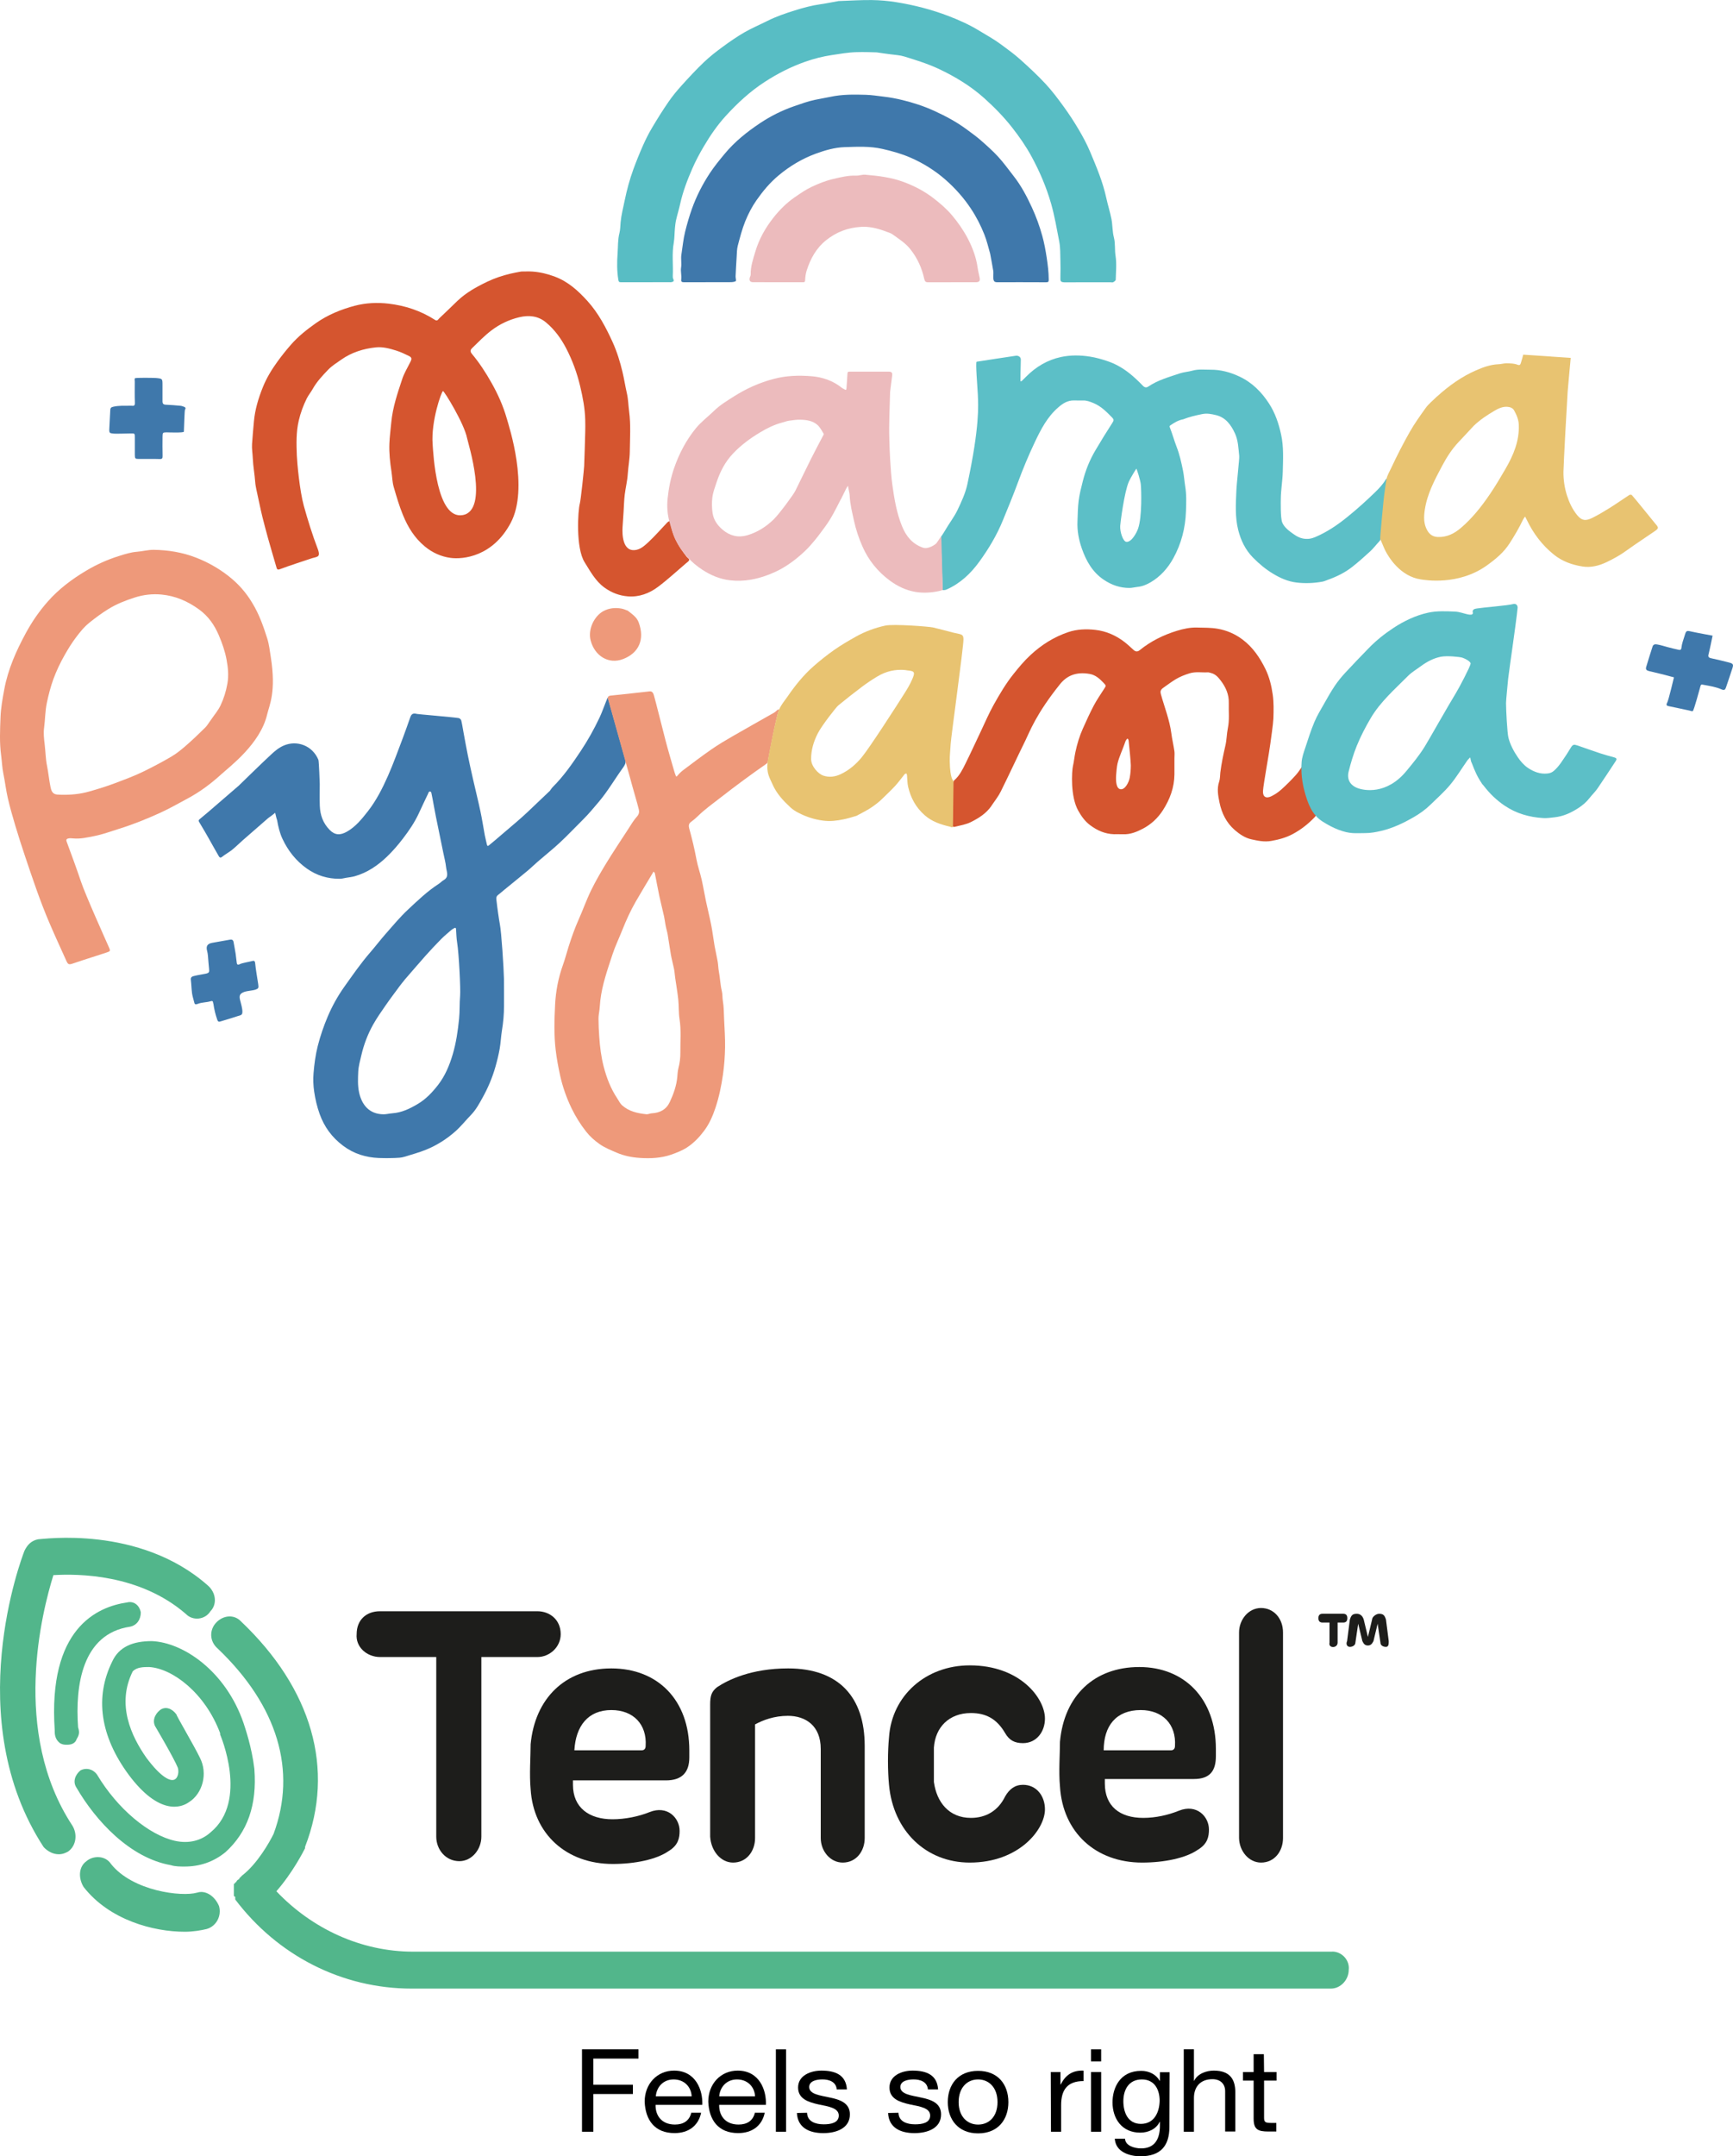 <svg viewBox="0 0 626.86 779.66" xmlns="http://www.w3.org/2000/svg" id="b"><g id="c"><path stroke-width="0" fill="#3f78ab" d="M198.78,286.1c.46-.59.77-1.14,1.19-1.56,3.92-3.89,7.04-8.4,10.08-12.97,2.56-3.84,4.8-7.86,6.78-12.03.89-1.87,1.56-3.85,2.34-5.77.09-.22.65-1.7.72-1.48l6.33,22.57c.27,1.06-.34,1.98-.86,2.71-2.97,4.09-5.49,8.5-8.78,12.38-1.87,2.2-3.7,4.43-5.76,6.46-2.78,2.74-5.45,5.6-8.31,8.26-2.55,2.38-5.3,4.55-7.94,6.84-1.28,1.11-2.5,2.31-3.8,3.39-2.76,2.3-5.56,4.55-8.34,6.82-.77.63-1.51,1.3-2.3,1.9-.91.69-.55,1.67-.48,2.48.11,1.25.86,6.6,1.14,7.99.6,2.9,1.43,16.24,1.5,19.78.06,3.27,0,6.55.02,9.82,0,3-.26,5.97-.75,8.93-.36,2.19-.43,4.42-.82,6.61-.39,2.19-.92,4.35-1.53,6.49-1.1,3.9-2.69,7.63-4.65,11.16-1.2,2.16-2.38,4.38-4.14,6.19-1.9,1.96-3.6,4.12-5.62,5.93-3.17,2.82-6.7,5.08-10.69,6.71-2.56,1.04-5.19,1.73-7.8,2.55-1.15.37-2.44.4-3.66.45-1.86.07-3.73.08-5.58,0-4.77-.19-9.12-1.54-12.99-4.45-3.99-3-6.78-6.77-8.47-11.5-.94-2.65-1.56-5.29-1.97-8.07-.32-2.22-.41-4.42-.23-6.59.27-3.34.72-6.7,1.54-9.94.92-3.62,2.15-7.19,3.61-10.63,1.59-3.73,3.56-7.31,5.93-10.65,3.02-4.25,5.98-8.53,9.4-12.48,1.91-2.21,3.68-4.53,5.6-6.72,2.63-2.98,5.17-6.06,8.07-8.77,3.53-3.3,7.04-6.68,11.14-9.32.62-.4,1.13-.98,1.76-1.34,2.09-1.2,1.08-3.03.91-4.61-.19-1.8-.67-3.56-1.03-5.34-.46-2.25-.92-4.5-1.38-6.75-.44-2.13-.88-4.26-1.31-6.39-.43-2.07-.73-4.02-1.14-6.09-.13-.66-.27-1.47-.42-2.12-.06-.27-.09-.71-.53-.74-.53-.04-.62.58-.72.79-1.19,2.46-2.2,4.62-3.35,7.1-1.53,3.3-3.58,6.29-5.77,9.15-1.75,2.29-3.65,4.49-5.72,6.48-3.34,3.21-7.14,5.81-11.68,7.1-.99.28-2.03.38-3.05.55-.78.13-1.56.36-2.34.37-4.37.04-8.38-1.17-11.94-3.7-3.91-2.77-6.79-6.42-8.82-10.75-1-2.13-1.52-4.41-1.93-6.71-.05-.29-.19-.57-.26-.85-.16-.62-.3-1.23-.45-1.85-.48.39-.96.78-1.45,1.15-.39.3-.82.54-1.18.86-3.03,2.62-6.05,5.25-9.06,7.9-1.32,1.16-2.57,2.42-3.94,3.52-1.13.91-2.45,1.58-3.57,2.5-.68.55-.98.1-1.21-.28-1.21-2.06-2.35-4.16-3.53-6.24-1.04-1.82-2.07-3.65-3.17-5.43-.8-1.28-.81-1.2.37-2.15,1.79-1.45,3.52-2.98,5.27-4.48,2.79-2.4,5.58-4.81,8.37-7.22.15-.13.27-.27.41-.41,3.71-3.59,7.39-7.22,11.17-10.74,1.37-1.28,2.8-2.5,4.6-3.28,4.75-2.07,10.41-.05,12.56,5.14.2.49.49,8.34.49,8.72,0,2.63-.08,5.27.02,7.9.13,3.32,1.13,6.26,3.58,8.74,1.92,1.95,3.86,1.99,6.32.57,3.1-1.79,5.32-4.54,7.52-7.36,3.07-3.94,5.27-8.32,7.26-12.81,1.96-4.45,3.6-9.04,5.33-13.58.95-2.5,1.81-5.03,2.71-7.55.43-1.21.98-1.59,2.46-1.21.4.1,13.04,1.16,15.04,1.49.37.06.87.51.95.87.34,1.41.54,2.86.81,4.29.51,2.74.99,5.49,1.55,8.22.6,2.95,1.25,5.89,1.92,8.83.88,3.87,1.85,7.72,2.67,11.6.61,2.85,1.03,5.74,1.57,8.6.21,1.12.53,2.22.76,3.34.12.59.4.55.76.25.77-.63,1.54-1.26,2.29-1.91,2.61-2.22,5.23-4.44,7.83-6.68,1.29-1.11,2.55-2.24,3.79-3.4,2.64-2.48,5.25-4.98,7.97-7.58M146.29,354.38c-.58.72-1.18,1.43-1.73,2.18-1.7,2.31-3.44,4.6-5.07,6.96-1.58,2.28-3.19,4.56-4.54,6.98-1.95,3.49-3.36,7.23-4.26,11.13-.45,1.94-1.02,3.91-1.11,5.88-.1,2.44-.23,4.89.28,7.36.97,4.62,3.71,8.01,8.89,8.04,1.04,0,2.07-.29,3.12-.36,3.46-.23,6.47-1.71,9.36-3.45,2.87-1.72,5.14-4.13,7.19-6.76,2.58-3.32,4.16-7.13,5.33-11.08,1.25-4.19,1.87-8.55,2.31-12.9.28-2.75.12-5.54.37-8.32.21-2.42-.43-15.25-1.07-19.17-.26-1.6-.29-3.23-.4-4.85-.04-.54-.24-.68-.7-.4-.36.22-.75.41-1.06.69-1.23,1.07-2.5,2.11-3.65,3.27-1.96,1.99-3.87,4.02-5.72,6.1-2.49,2.8-4.91,5.66-7.56,8.69h0Z"></path><path stroke-width="0" fill="#d5552f" d="M188.6,98.17c1.48,0,2.77-.07,4.04.02,2.79.2,5.45.86,8.09,1.85,4.8,1.8,8.43,5.12,11.75,8.78,3.95,4.37,6.7,9.57,9.12,14.89,1.57,3.46,2.7,7.13,3.58,10.84.6,2.53.99,5.11,1.57,7.64.51,2.19.53,4.41.82,6.61.64,4.84.29,9.67.24,14.49-.03,2.7-.56,5.42-.74,8.15-.16,2.49-.79,4.94-1.09,7.42-.24,1.99-.28,4-.41,6-.13,1.94-.26,3.87-.38,5.81-.14,2.31-.11,9.28,5.1,8.12,1.7-.38,3.12-1.7,4.37-2.88,2.36-2.21,4.48-4.67,6.72-7.01.24-.25.6-.39.91-.58.08.28.18.56.23.84.55,3.36,1.86,6.42,3.74,9.24.64.96,1.34,1.89,2.04,2.81.33.44,1.07.88,1.01,1.22-.08.46-.71.86-1.15,1.23-3.37,2.87-6.62,5.89-10.15,8.54-3.15,2.36-6.84,3.75-10.87,3.43-3.09-.24-5.93-1.31-8.5-3.18-3.28-2.39-5.05-5.78-7.17-9.15-3.28-5.22-2.42-18.76-1.74-21.2.37-1.36,1.52-12.37,1.57-13.6.16-4.12.28-8.24.39-12.36.04-1.41.03-2.83,0-4.24-.09-4.18-.88-8.24-1.85-12.32-1.14-4.8-2.81-9.35-5.08-13.7-1.85-3.55-4.19-6.74-7.26-9.3-2.83-2.36-6.13-2.72-9.7-1.87-3.68.88-7.02,2.48-9.98,4.71-2.56,1.93-4.81,4.28-7.12,6.52-.51.49-.76,1.11,0,2.01,2.72,3.25,5.03,6.81,7.11,10.51,2.29,4.06,4.18,8.27,5.47,12.76.84,2.94,8.19,25.18,1.44,37.86-6.51,12.23-17.3,13.25-21.8,12.63-3.35-.46-6.51-1.86-9.25-4.13-3.72-3.08-6.1-6.93-7.91-11.35-1.37-3.32-2.35-6.74-3.35-10.16-.52-1.81-.53-3.76-.82-5.64-.52-3.34-.88-6.7-.74-10.08.1-2.53.45-5.06.68-7.58.5-5.47,2.26-10.59,3.96-15.72.72-2.18,1.97-4.19,2.99-6.27.55-1.12.47-1.57-.7-2.14-1.44-.7-2.9-1.39-4.42-1.87-2.39-.75-4.9-1.43-7.38-1.17-4.51.46-8.81,1.81-12.57,4.46-1.6,1.13-3.31,2.18-4.66,3.57-2.1,2.17-4.18,4.39-5.67,7.06-.65,1.16-1.52,2.19-2.11,3.37-1.27,2.56-2.26,5.23-2.91,8.04-.97,4.17-.85,8.39-.69,12.59.1,2.55.99,12.6,2.53,18.21,1.38,5,3.18,10.75,5.05,15.61.29.75.58,1.85.24,2.4-.34.55-1.46.64-2.25.9-3.89,1.31-7.8,2.54-11.64,3.98-.94.35-1.11.03-1.29-.6-1.04-3.55-2.08-7.1-3.08-10.66-.71-2.54-1.37-5.09-2.02-7.64-.4-1.58-.72-3.17-1.07-4.76-.38-1.71-.76-3.41-1.11-5.13-.18-.9-.36-1.8-.42-2.71-.2-2.85-.75-5.66-.87-8.54-.07-1.73-.39-3.49-.27-5.24.18-2.72.44-5.44.68-8.16.39-4.33,1.64-8.41,3.23-12.36,1.31-3.26,3.16-6.32,5.24-9.19,1.56-2.16,3.22-4.23,4.98-6.24,2.64-3,5.71-5.42,8.94-7.7,4.3-3.03,9.11-4.99,14.13-6.32,3.97-1.04,8.13-1.22,12.18-.75,5.99.7,11.68,2.57,16.8,5.88.87.56,1.19-.24,1.56-.59,2.22-2.06,4.36-4.2,6.55-6.29,3.15-3,6.91-5.08,10.8-6.94,2.69-1.29,5.52-2.22,8.42-2.91,1.23-.29,2.48-.52,3.91-.78M167.42,186.24c9.58-1.8,1.86-26.11,1.53-27.82-1.03-5.28-8.34-17.18-8.72-17.02-.57.25-4.34,10.85-3.74,19.19.24,3.37,1.36,27.44,10.93,25.64h0Z"></path><path stroke-width="0" fill="#5cbfc7" d="M427.78,151.65c-1.74.37-3.1,1.24-4.44,2.15-.28.19-.36.33-.16.83.9,2.26,1.53,4.63,2.41,6.9,1.09,2.81,1.74,5.72,2.33,8.67.38,1.88.49,3.78.79,5.65.5,3.04.38,6.08.27,9.09-.21,5.98-1.68,11.69-4.59,16.95-1.98,3.57-4.65,6.57-8.18,8.65-1.47.87-3.11,1.53-4.88,1.69-.91.09-1.82.35-2.73.36-3.43.02-6.51-1.05-9.36-2.97-4.11-2.77-6.37-6.83-7.94-11.33-1.09-3.14-1.71-6.4-1.56-9.75.11-2.52.1-5.05.43-7.54.31-2.38.92-4.73,1.51-7.07,1-3.94,2.52-7.69,4.6-11.19,1.99-3.36,4.03-6.69,6.15-9.96.49-.76.49-1.15-.1-1.75-2.04-2.09-4.07-4.18-6.86-5.31-1.18-.48-2.36-.95-3.67-.91-1.11.03-2.23-.01-3.34-.02-2.32-.03-4.04,1.09-5.7,2.54-3.94,3.42-6.25,7.91-8.43,12.5-2.3,4.83-4.34,9.75-6.19,14.77-1.68,4.56-3.55,9.06-5.39,13.56-2.18,5.35-5.15,10.3-8.52,14.94-3.06,4.22-6.83,7.82-11.74,10.01-.95.43-1.51.22-1.51.22l-.67-19.15s.76-1.03,1.6-2.48c1.41-2.45,3.19-4.7,4.41-7.23,1.46-3.04,2.91-6.18,3.61-9.46,4.46-20.88,3.93-28.35,3.77-32.24-.11-2.55-.91-11.88-.44-11.98.63-.13,13.4-2.04,14.18-2.16.88-.13,1.83.42,1.81,1.4-.06,2.4-.18,7.62-.14,7.84.17-.05.39-.04.51-.15.52-.48,1.01-.99,1.51-1.49,3.53-3.58,7.75-6.1,12.63-7.14,3.41-.73,6.93-.71,10.46-.15,2.18.34,4.23.92,6.29,1.61,2.94.98,5.59,2.5,7.99,4.4,1.73,1.37,3.34,2.91,4.87,4.5.7.73,1.32.77,2.02.3,3.46-2.34,7.45-3.41,11.33-4.73,1.48-.5,3.09-.57,4.6-1,2.18-.62,4.39-.33,6.59-.34,3.63-.03,7.05.9,10.35,2.44,4.64,2.16,8.07,5.61,10.8,9.83,2.19,3.4,3.46,7.14,4.33,11.12.99,4.53.72,9.05.61,13.56-.08,3.22-.68,6.44-.71,9.7-.01,1.04-.15,6.87.5,8.54.51,1.32,1.73,2.51,2.91,3.38,1.37,1,2.71,2.09,4.57,2.46,1.64.33,3.09.08,4.42-.49,4.25-1.8,8.04-4.35,11.64-7.27,3.52-2.85,6.88-5.86,10.12-9.02,1.43-1.4,2.8-2.84,3.82-4.58.09-.15.27-.25.4-.37.06.17.18.35.16.51-.1.78-.24,1.57-.38,2.35-.38,2.22-1.83,15.75-1.9,18.46-.02.64-.26,1.04-.66,1.47-1.12,1.19-2.1,2.52-3.3,3.62-2.06,1.91-4.18,3.77-6.38,5.52-2.64,2.1-5.65,3.57-8.83,4.71-.67.24-1.33.56-2.02.69-3.13.57-6.35.7-9.46.31-2.93-.36-5.7-1.54-8.32-3.12-2.75-1.65-5.15-3.64-7.37-5.91-2.74-2.8-4.37-6.18-5.32-9.93-1.18-4.66-.88-9.42-.68-14.12.13-3.16,1.14-11.6,1.04-12.62-.29-2.77-.36-5.64-1.54-8.21-1.41-3.05-3.34-5.78-6.88-6.62-1.61-.38-3.18-.73-5-.36-2.37.48-4.69,1.02-7.05,1.95M408.33,174.16c-1.67,3.75-3.06,14.9-3.13,15.98-.13,2.09,1,5.72,2.27,5.79,1.86.11,3.65-3.26,4.18-4.76,1.51-4.21,1.2-14.23.99-16.09-.17-1.51-1.39-5.4-1.6-5.61-.21.24-2.14,3.39-2.72,4.69h0Z"></path><path stroke-width="0" fill="#ee997a" d="M223.49,264c1.37,4.79,2.68,9.59,3.67,14.59l-7.17-25.67c-.34-.91,0-1.3.95-1.41,3.16-.35,12.49-1.31,14-1.52.92-.12,1.33.53,1.56,1.3.53,1.77,3.29,12.82,4.26,16.53.95,3.64,2.04,7.24,3.07,10.86.16.57.35,1.14.57,1.69.02.05.14.73.61.15.64-.79,1.4-1.52,2.21-2.13,3.37-2.53,6.73-5.08,10.19-7.48,2.47-1.71,5.06-3.24,7.66-4.74,4.97-2.87,9.98-5.66,14.96-8.5.48-.27.85-.73,1.3-1.07.11-.08.34,0,.51,0-.06.14-.11.27-.17.41-.99,2.59-3.79,17.42-3.97,18.58-.03.21-.28.44-.48.58-5.62,3.91-11.13,7.97-16.53,12.18-2.84,2.21-5.77,4.29-8.34,6.82-.75.74-1.58,1.41-2.43,2.04-.88.65-.85,1.49-.61,2.37,1.03,3.71,1.92,7.45,2.63,11.24.45,2.4,1.29,4.73,1.84,7.12.6,2.65,1.04,5.34,1.6,8.01.61,2.89,1.34,5.75,1.9,8.64.48,2.45.76,4.95,1.19,7.41.33,1.9.8,3.78,1.13,5.69.2,1.15.2,2.34.41,3.49.46,2.4.52,4.85,1.1,7.24.27,1.12.16,2.32.36,3.5.37,2.15.35,4.37.45,6.57.15,3.41.41,6.83.35,10.24-.06,3.3-.3,6.62-.77,9.88-.59,4.05-1.41,8.09-2.71,11.96-.98,2.92-2.2,5.78-4.11,8.32-1.76,2.34-3.75,4.42-6.16,5.99-1.77,1.15-3.81,1.95-5.82,2.64-3.64,1.25-7.45,1.41-11.25,1.16-2.9-.19-5.76-.76-8.44-1.92-2.12-.92-4.33-1.8-6.2-3.13-1.74-1.23-3.37-2.65-4.76-4.41-2.12-2.69-3.89-5.54-5.36-8.59-1.81-3.77-3.19-7.7-4.09-11.78-.67-3.04-1.23-6.07-1.6-9.18-.65-5.48-.48-10.96-.21-16.4.24-4.86,1.16-9.72,2.84-14.38.79-2.18,1.35-4.45,2.06-6.66,1.06-3.34,2.23-6.64,3.66-9.85,1.55-3.46,2.8-7.07,4.47-10.47,1.65-3.38,3.55-6.64,5.51-9.85,2.55-4.16,5.27-8.22,7.93-12.32.99-1.52,1.91-3.13,3.12-4.46.78-.86.91-1.73.69-2.6-.74-2.95-1.64-5.86-2.45-8.8-.48-1.73-.91-3.47-1.46-5.31M240.74,334.54c-.18-1.08-.32-2.17-.55-3.24-.56-2.52-1.21-5.02-1.75-7.55-.56-2.66-1.03-5.35-1.57-8.02-.04-.21-.31-.38-.48-.57-.09.16-.18.33-.28.49-2.05,3.45-4.15,6.87-6.15,10.35-1.89,3.3-3.47,6.76-4.87,10.3-1.18,2.98-2.59,5.87-3.58,8.91-1.76,5.41-3.69,10.78-4.36,16.51-.13,1.1-.16,2.21-.3,3.32-.13,1.1-.37,2.2-.36,3.3.01,2.19.11,4.39.27,6.58.26,3.63.68,7.19,1.6,10.72,1.07,4.14,2.58,8.05,4.97,11.61.54.8.96,1.75,1.66,2.38,2.49,2.24,5.62,2.93,8.83,3.26.63.06,1.3-.31,1.96-.34,2.94-.16,5.22-1.35,6.5-4.09,1.35-2.89,2.42-5.87,2.71-9.08.09-1.04.14-2.1.4-3.11.49-1.86.73-3.77.71-5.65-.05-4.05.34-8.11-.3-12.17-.36-2.28-.21-4.64-.45-6.95-.28-2.67-.75-5.33-1.13-7.99-.15-1.03-.2-2.09-.4-3.11-.34-1.71-.82-3.39-1.13-5.11-.44-2.46-.76-4.94-1.18-7.41-.17-1-.5-1.97-.76-3.34h0Z"></path><path stroke-width="0" fill="#58bdc4" d="M317.21,18.94c-2.54-.1-4.98-.15-7.41-.08-3.02.08-5.98.61-8.97,1.06-3.31.5-6.5,1.32-9.61,2.42-5.13,1.81-9.95,4.26-14.53,7.23-5.37,3.47-10,7.77-14.26,12.45-3.03,3.33-5.59,7.08-7.88,10.97-1.51,2.56-2.92,5.2-4.11,7.92-1.81,4.14-3.43,8.37-4.41,12.81-.42,1.93-1.02,3.82-1.46,5.74-.23,1.01-.35,2.06-.44,3.09-.16,1.74-.12,3.51-.42,5.23-.72,3.99-.16,7.99-.35,11.98-.02.36,0,.77.16,1.08.46.89-.06,1.09-.76,1.2-.19.03-.38,0-.58,0-5.84,0-11.68,0-17.52.01-.68,0-.87-.11-1-.89-.53-3.22-.5-6.46-.26-9.66.17-2.39.04-4.83.66-7.21.32-1.24.3-2.58.42-3.88.25-2.67.92-5.24,1.46-7.85.8-3.89,1.82-7.69,3.18-11.41,1.06-2.89,2.22-5.76,3.47-8.57.96-2.17,2.03-4.31,3.25-6.35,1.9-3.21,3.88-6.38,6-9.45,1.43-2.08,3.06-4.05,4.76-5.92,2.6-2.88,5.24-5.73,8.04-8.4,2.1-2,4.41-3.8,6.76-5.52,2.53-1.86,5.13-3.66,7.84-5.23,2.67-1.54,5.54-2.74,8.3-4.13,3.2-1.61,6.57-2.75,9.97-3.82,3.11-.98,6.23-1.8,9.46-2.26,2.16-.31,4.3-.76,6.46-1.14.12-.02.26,0,.38,0,3.86-.13,7.73-.39,11.59-.34,2.91.04,5.85.3,8.73.76,6.52,1.04,12.93,2.69,19.08,5.06,3.75,1.44,7.45,3.1,10.94,5.23,2.67,1.63,5.42,3.12,7.93,4.99,2.32,1.72,4.68,3.41,6.83,5.33,3.18,2.84,6.32,5.75,9.22,8.86,2.39,2.56,4.51,5.4,6.58,8.24,1.98,2.73,3.84,5.57,5.55,8.48,1.51,2.56,2.92,5.2,4.07,7.94,2.28,5.43,4.58,10.86,5.83,16.65.56,2.58,1.38,5.1,1.88,7.68.42,2.17.31,4.46.87,6.59.58,2.21.25,4.43.6,6.65.45,2.82.14,5.76.07,8.65,0,.32-.54.7-.91.91-.24.14-.63.03-.95.03-5.39,0-10.78-.03-16.18.02-2.04.02-2.01-.34-1.97-2.06.05-1.92.06-3.85,0-5.78-.07-2.32.01-4.69-.43-6.96-.89-4.54-1.64-9.1-2.92-13.59-1.72-6.01-4.14-11.67-7.09-17.1-1.99-3.66-4.38-7.11-6.98-10.43-3.07-3.93-6.54-7.45-10.2-10.73-4.83-4.31-10.36-7.68-16.24-10.46-4.05-1.92-8.31-3.22-12.56-4.54-1.61-.5-3.36-.58-5.06-.81-1.58-.22-3.18-.39-4.86-.68h0Z"></path><path stroke-width="0" fill="#ee997a" d="M91.3,218.1c2.47,4.05,3.98,8.38,5.36,12.74.67,2.12.92,4.39,1.27,6.6,2.04,12.77-.49,17.44-1.31,20.93-2.49,10.59-13.45,18.74-16.62,21.63-3.7,3.37-7.72,6.37-12.16,8.74-3.26,1.74-6.47,3.59-9.82,5.12-4.86,2.22-9.82,4.22-14.92,5.81-2.96.92-5.89,2.02-8.92,2.62-2.53.5-5.11,1.13-7.75.86-.57-.06-1.18-.1-1.73.02-.45.1-.89.33-.62,1.07,1.76,4.79,3.55,9.58,5.17,14.42,1.66,4.97,8.83,20.87,10.24,24.07.45,1.02.4,1.23-.65,1.58-2.82.94-5.66,1.83-8.49,2.75-1.36.44-2.71.9-4.06,1.35-1.39.46-1.69.34-2.31-1.03-2.02-4.49-4.09-8.96-6.03-13.49-3.45-8.03-6.21-16.31-8.99-24.58-1.21-3.61-2.37-7.24-3.46-10.89-.97-3.26-1.92-6.54-2.68-9.86-.67-2.9-.99-5.87-1.6-8.79-.45-2.19-.52-4.42-.81-6.61-.63-4.64-.4-9.29-.22-13.9.13-3.32.73-6.66,1.35-9.97,1.36-7.34,4.34-14,7.84-20.45,2.21-4.06,4.83-7.87,7.94-11.38,3.97-4.49,8.62-7.98,13.72-11.03,3.81-2.28,7.79-4.08,12.02-5.4,2.14-.67,4.24-1.35,6.5-1.52,2.02-.16,4.03-.73,6.04-.7,5.27.07,10.43.91,15.37,2.84,4.22,1.65,8.12,3.84,11.7,6.65,3.47,2.72,6.34,5.92,8.64,9.82M76.37,260.19c1.16-1.7,2.54-3.3,3.41-5.14,1.17-2.47,1.98-5.09,2.47-7.85.54-2.99.22-5.86-.3-8.69-.56-3.03-1.58-5.95-2.81-8.83-1.62-3.79-3.84-6.92-7.16-9.33-4.06-2.96-8.56-4.9-13.55-5.37-3.27-.31-6.54.05-9.73,1.08-3.36,1.08-6.6,2.35-9.62,4.23-2.35,1.46-4.53,3.08-6.69,4.81-1.98,1.58-3.48,3.48-4.97,5.46-1.49,1.98-2.77,4.07-4,6.23-1.6,2.81-2.97,5.68-4.09,8.71-1.04,2.83-1.76,5.7-2.39,8.66-.63,2.99-.59,6-.99,8.99-.26,1.94-.04,3.98.21,6,.32,2.57.32,5.19.85,7.76.5,2.45.72,4.96,1.21,7.4.27,1.32.58,2.81,2.4,2.98.44.04.88.06,1.32.07,3.55.11,7.09-.23,10.48-1.21,3.08-.88,6.15-1.82,9.16-2.96,3.56-1.35,7.12-2.65,10.53-4.33,3.42-1.69,6.8-3.46,10.08-5.41,1.94-1.16,3.7-2.64,5.41-4.14,2.29-2,4.49-4.12,6.65-6.26.77-.76,1.29-1.76,2.12-2.85h0Z"></path><path stroke-width="0" fill="#d5552f" d="M358.69,291.3c-1.93,2.83-4.61,4.49-7.47,5.93-1.79.9-3.75,1.2-5.66,1.68-1.05.26-1.02-.15-1.01-.84.03-4.94.17-9.86.2-14.8,0-.39.17-.9.44-1.14,1.89-1.66,2.97-3.86,4.05-6.04,1.9-3.83,3.67-7.72,5.51-11.58,1.53-3.22,2.93-6.52,4.66-9.62,2.18-3.9,4.44-7.75,7.26-11.26,1.89-2.36,3.81-4.68,6.03-6.73,3.99-3.71,8.49-6.57,13.69-8.33,3.22-1.09,6.56-1.19,9.82-.82,3.9.44,7.51,2.02,10.64,4.46,1.13.89,2.18,1.89,3.25,2.85.71.63,1.39.64,2.14.04,4.01-3.26,8.56-5.5,13.46-7.01,2.33-.72,4.75-1.24,7.21-1.18,2.52.07,5.07,0,7.53.43,3.25.56,6.28,1.86,8.98,3.88,3.73,2.79,6.25,6.5,8.28,10.61,1.45,2.95,2.2,6.05,2.67,9.31.42,2.92.33,5.82.24,8.71-.06,1.81-.94,7.8-1.09,8.96-.41,3.37-2.53,14.78-2.67,17.18-.12,2.12,1.08,2.88,3.05,1.91,1.29-.64,2.53-1.48,3.6-2.44,1.86-1.67,3.64-3.45,5.31-5.31,1.05-1.17,1.84-2.57,2.76-3.85.13-.18.36-.28.54-.41.04.18.11.35.12.53.01.96.04,1.93,0,2.89-.12,2.92.66,5.7,1.38,8.48.5,1.92,1.23,3.72,2.29,5.42.43.69.38,1.49-.31,2.22-2.36,2.49-5.03,4.58-8.04,6.18-2.39,1.27-4.96,1.97-7.68,2.45-2.56.46-4.9-.07-7.23-.58-2.21-.48-4.18-1.79-5.94-3.3-3.09-2.65-4.79-6.16-5.58-10-.5-2.43-1-5.01-.12-7.57.35-1.03.29-2.19.42-3.29.41-3.31,1.1-6.57,1.85-9.82.47-2.03.45-4.16.87-6.2.63-3.03.25-6.06.34-9.09.09-3.11-1.09-5.75-2.98-8.21-.97-1.27-1.94-2.3-3.51-2.67-.35-.08-.71-.25-1.06-.23-2.19.13-4.41-.32-6.59.35-1.84.56-3.6,1.26-5.23,2.26-1.51.93-2.93,2.01-4.37,3.02-1.11.78-1.03,1.5-.81,2.32.65,2.41,1.49,4.78,2.19,7.18.66,2.25,1.27,4.52,1.57,6.87.28,2.17.79,4.3,1.11,6.46.13.88.02,1.79.02,2.69,0,1.93.02,3.85,0,5.78-.06,4.73-1.62,8.96-4.16,12.92-1.85,2.88-4.29,5.13-7.22,6.67-2.19,1.15-4.6,2.16-7.24,2.03-1.09-.05-2.18.02-3.27-.01-3.26-.11-6.05-1.35-8.66-3.31-1.87-1.41-3.15-3.26-4.23-5.18-2.92-5.15-2.35-14.32-1.93-16.16.38-1.63.53-3.37.89-5.05.62-2.92,1.47-5.78,2.7-8.51,1.24-2.76,2.48-5.53,3.89-8.21,1.12-2.12,2.49-4.11,3.79-6.13.76-1.18.78-1.14-.19-2.17-1.41-1.5-2.92-2.87-5.03-3.24-5.08-.88-8.36.76-10.73,3.71-8.75,10.89-10.97,17.23-12.53,20.38-3.02,6.13-5.88,12.34-8.91,18.45-.88,1.77-2.15,3.35-3.34,5.11M407.8,267.1c-.15-.02-.59.67-.65.83-1.03,3.05-2.3,5.56-2.92,8.15-.25,1.04-.44,3.2-.51,4.24-.13,2.01,0,4.9,1.65,5.06,1.63.16,2.98-2.56,3.28-4.19.27-1.46.38-2.96.39-4.45,0-1.29-.59-7.1-.77-8.71-.03-.26-.09-.9-.47-.94h0Z"></path><path stroke-width="0" fill="#5cbfc7" d="M535.91,283.11c-1.57-2.27-2.55-4.63-3.47-7.04-.11-.28-.26-.54-.34-.82-.12-.46-.2-.92-.3-1.39-.35.37-.75.7-1.04,1.11-2.06,2.93-3.91,6.03-6.19,8.77-2.15,2.6-4.73,4.85-7.15,7.23-1.8,1.77-3.86,3.23-6.04,4.49-3.72,2.14-7.58,3.99-11.8,4.98-1.86.43-3.72.79-5.65.79-3.71,0-5.52.39-9.78-1.21-1.99-.75-3.9-1.8-5.71-2.94-3.92-2.48-5.35-6.53-6.51-10.73-.98-3.57-1.39-7.21-1.1-10.88.14-1.7.75-3.39,1.29-5.03,1.04-3.16,2.04-6.34,3.33-9.4.99-2.35,2.35-4.55,3.61-6.78,1.18-2.09,2.36-4.18,3.69-6.17,1.1-1.63,2.34-3.19,3.67-4.64,2.8-3.04,5.69-6,8.56-8.98,2.73-2.83,5.81-5.29,9.07-7.43,3.83-2.51,8.01-4.52,12.53-5.51,3.23-.7,6.56-.53,9.84-.38,1.53.07,3.04.68,4.57,1.01.42.09.88.13,1.31.07.19-.03.52-.41.48-.53-.46-1.45.82-1.59,1.52-1.7,2.44-.39,11.18-1.06,13.03-1.59.89-.25,1.68.31,1.62,1.36-.08,1.42-1.54,12.07-1.88,14.42-.2,1.41-1.44,10.14-1.55,11.3-.16,1.81-.76,7.63-.76,8.73,0,2.42.43,10.71.85,12.43.6,2.48,1.95,5.04,3.41,7.16.99,1.45,2.22,2.88,3.65,3.84,2.07,1.38,4.4,2.32,7.06,2.03.91-.1,1.63-.35,2.32-.95,1.96-1.68,3.21-3.9,4.64-5.98.58-.84,1.05-1.75,1.62-2.6.65-.96,1.02-1.04,2.37-.58,2.75.95,5.49,1.93,8.26,2.85,1.64.54,3.32.98,4.99,1.45.88.25.99.59.45,1.4-2.17,3.27-4.3,6.58-6.52,9.81-.84,1.22-1.95,2.26-2.87,3.44-1.13,1.47-2.51,2.64-4.05,3.64-2.64,1.72-5.41,3.01-8.65,3.36-1.36.15-2.73.36-4.08.28-5.01-.31-9.71-1.63-13.93-4.47-2.94-1.98-5.44-4.39-7.58-7.2-.23-.3-.54-.55-.81-1.02M513.87,240.93c-1.52,1.14-3.21,2.1-4.53,3.44-4.81,4.85-10.02,9.33-13.56,15.35-1.88,3.2-3.59,6.48-4.98,9.89-1.23,3.02-2.18,6.19-2.97,9.36-.7,2.79.48,5.11,3.62,6.13,1.78.57,9.97,2.54,17.3-6.35,2.47-2.99,4.52-5.47,6.58-8.76,1.31-2.09,8.49-14.82,11.37-19.51,1.15-1.87,5.05-9.33,5.24-10.45.15-.89-2.21-1.97-2.97-2.22-.96-.32-5.59-.78-7.8-.34-2.63.53-4.95,1.74-7.31,3.47h0Z"></path><path stroke-width="0" fill="#ecbbbd" d="M304.14,180.52c-1.77,3.48-3.42,6.87-5.68,9.92-1.17,1.57-2.31,3.18-3.55,4.69-1.2,1.46-2.44,2.9-3.82,4.19-3.17,2.98-6.66,5.6-10.59,7.43-2.79,1.3-5.74,2.29-8.85,2.84-2.61.46-5.22.52-7.74.21-3.49-.42-6.78-1.78-9.79-3.74-4.23-2.76-7.51-6.36-9.75-10.84-.97-1.95-1.52-4.12-2.13-6.24-.82-2.85-1.06-5.8-.75-8.72.39-3.78,1.13-7.52,2.39-11.13,1.81-5.19,4.36-10.02,7.82-14.27,1.91-2.34,4.41-4.19,6.59-6.32,2.12-2.07,4.64-3.59,7.11-5.16,4.51-2.86,9.28-5.02,14.51-6.39,4.54-1.2,9.08-1.32,13.6-.96,3.99.32,7.87,1.63,11.1,4.28.22.18.54.25.78.42.54.39.76.31.8-.39.1-1.75.28-3.49.35-5.23.02-.59.18-.74.76-.73,4.75.02,9.5.02,14.25,0,.91,0,1.28.42,1.18,1.27-.1.91-.76,5.85-.76,6.04-.13,5.72-.47,11.46-.28,17.17.08,2.44.13,4.91.3,7.35.21,3.04.37,6.1.79,9.11.71,5.07,1.55,10.16,3.49,14.92,1.42,3.48,3.55,6.33,7.49,7.76,2.13.77,4.7-1.33,4.75-1.37.5-.43,1.48-2.25,1.98-2.68.03.69.52,19.37.52,19.37,0,0-.58.23-1.1.34-2.92.66-5.97.84-8.85.35-3.33-.57-6.47-2.06-9.24-4.12-4.34-3.23-7.65-7.3-9.84-12.26-1.33-3.01-2.37-6.11-3.07-9.32-.66-3.03-1.44-6.05-1.57-9.18-.03-.72-.24-1.44-.37-2.15-.08-.45-.16-.89-.24-1.34-.23.36-.49.69-.67,1.07-.61,1.22-1.19,2.46-1.87,3.79M279.97,187.68c1.87-1.83,7-8.77,7.69-10.16,1.94-3.88,3.79-7.8,5.73-11.67,1.36-2.71,2.8-5.38,4.2-8.07.16-.3.47-.74.37-.91-.68-1.11-1.3-2.33-2.23-3.18-1.68-1.54-3.91-1.86-6.1-1.93-1.42-.05-2.85.17-4.26.37-.82.12-1.61.44-2.42.65-2.85.75-5.44,2.02-7.97,3.54-3.62,2.17-6.96,4.62-9.87,7.71-2.86,3.02-4.66,6.58-5.94,10.45-.58,1.75-1.26,3.52-1.49,5.33-.24,1.88-.2,3.84.08,5.72.36,2.43,1.73,4.4,3.62,6,2.63,2.22,5.62,2.97,8.9,2.02,3.72-1.08,6.94-3.16,9.68-5.85h0Z"></path><path stroke-width="0" fill="#e8c371" d="M519.8,143.37c4.31-3.91,8.9-7.19,14.13-9.47,2.59-1.13,5.26-2.1,8.15-2.2.98-.03,1.95-.36,2.92-.34,1.29.03,2.66.04,3.83.49.94.37,1.08.01,1.3-.61.28-.78.85-3,.85-3l17.18,1.17s-.9,9.6-1.1,12.11c-.17,2.15-1.5,26.33-1.53,29.03-.04,2.92.4,5.83,1.26,8.54.8,2.52,1.93,4.98,3.68,7.15,1.76,2.17,3.26,2.13,5.55.99,2.19-1.09,4.3-2.36,6.38-3.66,2.36-1.48,4.63-3.08,6.96-4.6.21-.14.74-.13.9.03,1.04,1.09,8.07,9.88,8.61,10.48,1.13,1.27,1.15,1.57-.28,2.56-3.44,2.38-6.96,4.64-10.34,7.09-2.2,1.6-4.56,2.89-6.99,4.07-2.81,1.36-5.85,2.13-8.92,1.62-3.67-.6-7.15-1.79-10.19-4.22-4.33-3.46-7.52-7.71-9.89-12.66-.19-.39-.4-.78-.61-1.17-.25.38-.55.73-.74,1.13-1.41,2.98-3.09,5.8-4.87,8.58-2.13,3.31-5.06,5.71-8.21,7.97-10.33,7.39-22.47,5.26-23.84,5.06-7.6-1.12-11.72-8.18-12.82-10.27-.53-1-1.45-3.38-1.92-4.41-.1-.21,1.22-14.31,1.4-15.53.35-2.41.48-3.89.92-6.29.18-.99,1.25-2.93,1.68-3.84,2.07-4.43,4.29-8.77,6.71-13.03,1.71-3.02,3.72-5.79,5.71-8.59,1.1-1.55,2.68-2.76,4.14-4.22M532.99,154.06c-1.77,1.9-3.52,3.81-5.31,5.69-2.46,2.58-4.37,5.56-6.02,8.67-2.68,5.05-5.4,10.07-6.28,15.89-.4,2.66-.44,5.11.88,7.45.82,1.46,1.99,2.34,3.88,2.41,3.29.12,5.98-1.31,8.27-3.26,4.15-3.53,7.52-7.8,10.58-12.32,1.99-2.94,3.79-5.97,5.57-9.04,2.88-4.97,5.03-10.05,4.82-15.92-.07-1.94-.81-3.64-1.71-5.26-.45-.8-1.33-1.18-2.34-1.27-1.81-.16-3.41.64-4.79,1.45-2.58,1.53-5.16,3.18-7.55,5.5h0Z"></path><path stroke-width="0" fill="#3f78ab" d="M358.14,91.65c-.68-2.41-1.22-4.69-2.08-6.85-1.3-3.27-2.9-6.41-4.86-9.35-2.58-3.9-5.68-7.37-9.17-10.44-3.78-3.32-8.05-5.99-12.66-8-3.28-1.43-6.73-2.39-10.25-3.18-4.52-1.02-9.05-.77-13.56-.63-3.61.11-7.14,1.14-10.54,2.39-4.9,1.81-9.3,4.44-13.35,7.81-3.17,2.63-5.73,5.72-8.04,9.02-1.63,2.33-2.97,4.92-4.04,7.55-1.16,2.86-1.93,5.89-2.72,8.88-.34,1.3-.32,2.71-.41,4.07-.15,2.32-.28,4.64-.38,6.97-.03.61.3,1.63.06,1.77-.59.34-1.41.37-2.14.37-5.52.02-11.04,0-16.56.03-.84,0-1.12-.24-1.02-1.05.19-1.43-.29-2.84-.05-4.31.24-1.5-.14-3.1.1-4.61.44-2.76.67-5.54,1.35-8.28.69-2.79,1.48-5.53,2.44-8.24,1.63-4.58,3.82-8.87,6.48-12.92,1.63-2.47,3.5-4.75,5.39-7.03,3.66-4.42,8.06-7.92,12.76-11.06,3.81-2.55,7.91-4.61,12.29-6.13,2.54-.88,5.06-1.8,7.69-2.35,1.84-.39,3.69-.68,5.53-1.07,4.22-.91,8.51-.86,12.78-.73,2.14.06,4.29.41,6.43.66,2.32.27,4.58.69,6.83,1.24,3.88.96,7.67,2.17,11.32,3.83,4.27,1.94,8.38,4.13,12.14,6.95,1.62,1.21,3.29,2.39,4.81,3.72,2.19,1.92,4.39,3.86,6.36,6.01,2,2.18,3.72,4.6,5.55,6.93,2.73,3.47,4.77,7.33,6.61,11.32,1.55,3.36,2.81,6.81,3.79,10.37.71,2.57,1.19,5.19,1.59,7.83.4,2.65.73,5.29.74,7.97,0,.73-.14.96-.93.96-5.91-.04-11.81-.02-17.72-.02-.96,0-1.32-.36-1.39-1.44-.06-.9.1-1.81-.03-2.69-.31-2.04-.75-4.05-1.13-6.27h0Z"></path><path stroke-width="0" fill="#e8c371" d="M309.89,294.96c-1.66.5-3.21.98-4.79,1.3-2.45.5-4.85.81-7.45.45-3.19-.43-6.08-1.38-8.87-2.83-1.01-.53-2.02-1.15-2.85-1.93-2.59-2.41-4.99-4.94-6.46-8.28-1.14-2.59-2.29-4.12-1.8-8.2.14-1.14,3.03-16.44,4.16-18.94.86-1.91,2.02-3.19,3.02-4.64,2.72-3.97,5.74-7.74,9.37-10.94,2.4-2.11,4.92-4.12,7.54-5.96,2.5-1.75,5.16-3.3,7.82-4.79,3.33-1.87,6.95-3.2,10.64-4,3-.65,15.89.35,17.3.68,2.5.59,4.99,1.27,7.48,1.91.58.15,1.17.27,1.76.39,1.43.29,1.75.65,1.74,2.09-.02,3.03-4.48,35.1-4.62,37.74-.11,2.07-.37,4.13-.34,6.19.11,6.7,1.37,7.18,1.37,7.18,0,0-.11,7.46-.11,8.28,0,2.02-.12,7.54-.12,8.15,0,.63-.79.17-1.14.08-3.29-.78-6.43-1.79-9.08-4.14-3.16-2.79-5.03-6.22-5.96-10.22-.32-1.38-.28-2.84-.42-4.26-.02-.22-.16-.42-.25-.63-.21.11-.49.16-.63.32-1.13,1.38-2.17,2.86-3.37,4.17-1.52,1.65-3.17,3.17-4.77,4.75-1.1,1.09-2.32,2-3.6,2.9-1.74,1.22-3.64,2.08-5.58,3.17M327.52,242.28c-3.66-.37-7.07.45-10.19,2.33-1.97,1.18-3.88,2.47-5.71,3.85-2.86,2.14-5.65,4.36-8.41,6.62-.75.62-5.91,7.19-7.36,10.02-1.51,2.94-2.47,6.01-2.45,9.39.02,2.67,2.64,5.34,4.33,5.93,2.21.77,4.36.45,6.4-.51,2.97-1.4,5.43-3.51,7.5-5.99,2.84-3.4,12.92-19.06,15.52-23.19,1.05-1.66,2.08-3.37,2.84-5.17.95-2.25.96-2.84-1.21-3.1-.22-.03-.67-.04-1.26-.17h0Z"></path><path stroke-width="0" fill="#ecbbbd" d="M319.8,83.46c-2.79-.99-5.54-1.61-8.39-1.43-4.7.29-8.9,1.86-12.62,4.86-3.6,2.9-5.64,6.69-7,10.94-.35,1.09-.5,2.27-.55,3.42-.03.73-.26.81-.89.81-5.97-.02-11.93,0-17.9-.02-1.08,0-1.48-.52-1.27-1.55.08-.41.37-.8.36-1.19-.08-2.92.88-5.62,1.69-8.36,1.35-4.54,3.66-8.61,6.57-12.28,2.2-2.78,4.73-5.32,7.68-7.34,1.98-1.36,3.97-2.76,6.13-3.77,2.51-1.18,5.12-2.23,7.86-2.86,2.69-.62,5.37-1.29,8.18-1.19,1.1.04,2.22-.42,3.3-.33,4.78.4,9.56.98,14.08,2.69,3.76,1.42,7.33,3.27,10.52,5.72,2.46,1.89,4.8,3.88,6.84,6.3,2.22,2.64,4.15,5.42,5.72,8.44,1.7,3.29,3.01,6.76,3.52,10.48.17,1.25.52,2.48.75,3.73.19,1.03-.2,1.51-1.31,1.52-5.77.02-11.55,0-17.32.02-.93,0-1.22-.3-1.44-1.26-.86-3.91-2.45-7.44-4.99-10.66-1.82-2.31-4.19-3.75-6.45-5.4-.83-.61-1.97-.81-3.06-1.29h0Z"></path><path stroke-width="0" fill="#3f78ab" d="M603.06,254.05c.51-.91,2.44-9.14,2.44-9.14,0,0-.67-.16-1.09-.28-2.6-.73-5.23-1.34-7.86-1.96-1-.24-1.36-.61-1.08-1.55.72-2.46,1.52-4.89,2.29-7.33.32-1.02,1.2-.84,1.89-.73,1.17.2,2.31.6,3.47.9,1.34.34,2.67.71,4.02.98.53.11.99.16,1.08-.8.14-1.41.68-2.78,1.1-4.15.63-2.06.65-2.05,2.67-1.59,1.7.39,7.49,1.44,7.49,1.44,0,0-1.1,5.41-1.42,6.57-.3,1.08-.08,1.39,1.03,1.63,2.17.48,4.34.97,6.49,1.55,1.34.36,1.49.73,1.07,2.01-.76,2.32-1.52,4.63-2.32,6.94-.26.75-.54,1.22-1.65.72-2.03-.91-4.26-1.23-6.45-1.64-.62-.12-.94-.24-1.13.45-.37,1.32-2.37,8.74-2.77,9.03-.26.18-.85-.09-1.28-.19-2.42-.51-4.84-1.02-7.26-1.54-.71-.16-1.32-.24-.73-1.32h0Z"></path><path stroke-width="0" fill="#3f78ab" d="M46.83,146.71c.39,0,.58-.02.77,0,.84.12,1.23-.03,1.19-1.08-.1-2.76-.04-4.95-.04-7.71,0-.39-.13-.85.04-1.13.17-.3,7.11-.16,7.64-.11,2.35.23,2.35.21,2.35,2.62,0,1.93.02,3.85,0,5.78-.01.88.32,1.23,1.22,1.26,1.75.07,3.49.22,5.23.38.47.04.94.21,1.38.38.53.21.65.54.3,1.07-.15.22-.3,5.59-.4,7.91-.02.49-5.94.25-6.26.25-1.35.02-1.45.1-1.46,1.57-.01,2.31-.05,4.62.02,6.93.03.92-.16,1.19-1.13,1.15-2.5-.09-5-.01-7.51-.03-1.26-.01-1.38-.14-1.4-1.43-.02-2.12,0-4.24,0-6.35,0-1.45,0-1.49-1.55-1.44-1.49.04-5.48.13-5.99.07-1.5-.17-1.75-.12-1.7-1.61.09-2.32.26-4.64.36-6.96.03-.78.38-1,1.13-1.17,1.87-.43,3.74-.33,5.82-.35h0Z"></path><path stroke-width="0" fill="#3f78ab" d="M77.14,362.86c-.12-.71-.12-1.09-.97-.83-1.5.45-3.19.37-4.62.94-1.09.43-1.16,0-1.34-.72-.26-1.05-.61-2.09-.75-3.15-.21-1.6-.23-3.24-.43-4.84-.13-1.05.62-1.23,1.27-1.39,1.35-.34,2.74-.51,4.1-.8,1.26-.27,1.37-.56,1.21-1.9-.18-1.54-.26-3.1-.4-4.65-.05-.54-.14-1.09-.28-1.62-.49-1.79.05-2.67,1.86-3,2.15-.39,4.3-.78,6.46-1.15.63-.11,1.1.12,1.23.84.25,1.44.54,2.87.76,4.3.17,1.1.23,2.21.41,3.3.11.7.5.74,1.12.42.9-.46,3.42-.83,4.39-1.11.46-.13,1.03-.28,1.13.72.25,2.55.73,5.08,1.11,7.61.21,1.42.1,1.62-1.06,2.03-.73.26-3.05.47-3.78.72-1.71.59-2.12,1.26-1.75,2.87.25,1.05.57,2.09.75,3.15.11.69.24,1.52-.05,2.08-.22.43-1.06.57-1.65.76-2.04.66-4.09,1.3-6.15,1.9-.44.13-.81.2-1.09-.55-.68-1.88-1.13-3.79-1.45-5.95h0Z"></path><path stroke-width="0" fill="#ee997a" d="M227.07,220.8c1.6,1.28,3.24,2.31,3.95,4.24,2.26,6.08.14,11.01-5.58,13.24-5.33,2.08-10.36-1.17-11.79-6.7-1.07-4.12,1.36-8.88,4.63-10.63,2-1.07,4.22-1.3,6.46-.91.76.13,1.48.44,2.32.76h0Z"></path><g id="d"><g id="e"><path stroke-width="0" fill="#52b68b" d="M92.02,639.66c-1-8.28-3.43-15.06-3.93-16.65-6.44-18.75-21.76-29.12-33.14-29.62-6.95,0-11.88,2.09-14.31,7.28-6.44,12.97-4.44,27.03,5.94,41.09,10.88,14.56,18.83,11.97,21.76,9.87,4.94-3.1,6.95-10.38,3.93-16.15-2.01-4.18-8.45-15.06-8.45-15.57-1.51-2.09-3.93-3.1-5.94-1.59-2.01,1.59-2.93,4.18-1.51,6.28,0,0,6.44,10.88,7.95,14.56.5,1.59,0,3.6-1,4.18-1.51,1-4.94-.5-10.38-7.78-5.44-7.78-10.88-19.25-4.94-31.21,1.51-1.59,3.93-1.59,5.94-1.59,8.45.5,20.25,9.37,25.69,23.93v.5s10.38,23.93-3.43,35.32c-3.43,3.1-7.95,4.18-12.89,3.1-9.37-2.09-20.75-11.46-28.2-23.93-1.51-2.09-3.93-2.59-5.94-1.59-2.01,1.59-2.93,4.18-1.51,6.28,6.95,11.97,19.33,25.44,34.14,28.03,1.51.5,3.43.5,4.94.5,5.44,0,10.38-1.59,14.81-5.19,7.95-7.2,11.46-17.07,10.46-30.04"></path><path stroke-width="0" fill="#52b68b" d="M19.3,569.53c8.87-.5,31.13-.5,47.95,14.06,2.51,2.59,6.95,2.09,8.87-1,2.51-2.59,2.01-6.78-1-9.37-24.77-21.84-59.83-16.65-61.34-16.65-2.51.5-3.93,2.09-4.94,4.18-1,2.59-23.26,60.84,6.95,107.12,1.51,1.59,3.43,2.59,5.44,2.59,1.51,0,2.51-.5,3.43-1,2.93-2.09,3.43-6.28,1.51-9.37-22.26-33.89-10.88-77.58-6.86-90.55"></path><path stroke-width="0" fill="#52b68b" d="M481.91,705.68H149.43c-18.83,0-36.57-8.28-49.46-21.84,5.94-6.78,9.87-14.56,10.38-15.57v-.5c10.88-28.03,2.51-57.16-23.26-81.59-2.51-2.59-6.44-2.09-8.87.5-2.51,2.59-2.51,6.78.5,9.37,21.76,20.75,28.7,44.19,20.25,67.03-1.51,3.1-5.94,10.88-11.38,15.06l-.5.5-.5.5s0,.5-.5.5l-.5.5s0,.5-.5.5c0,0,0,.5-.5.5v4.18s0,.5.5.5v1c15.31,20.25,38.58,32.22,63.85,32.22h332.48c3.43,0,6.44-3.1,6.44-6.78.42-3.51-2.51-6.61-5.94-6.61"></path><path stroke-width="0" fill="#52b68b" d="M47,588.19c2.51-.5,3.93-2.59,3.93-5.19-.5-2.59-2.51-4.18-4.94-3.6-10.88,1.59-28.7,9.37-26.19,46.28v.5c0,1.59.5,3.1,2.01,4.18,1,.5,1.51.5,2.51.5,1.51,0,2.93-.5,3.43-2.09,1-1.59,1-2.59.5-4.18-1.09-15.06,1.42-33.81,18.75-36.4"></path><path stroke-width="0" fill="#52b68b" d="M71.27,684.34c-5.44,1.59-23.26-.5-31.13-10.38-2.01-3.1-6.44-3.1-8.87-1-2.93,2.09-2.93,6.28-1,9.37,9.37,11.97,25.27,16.15,36.57,16.15,2.93,0,5.94-.5,7.95-1,3.43-1,5.44-4.69,4.44-8.28-1.59-3.77-5.02-5.86-7.95-4.85"></path><path stroke-width="0" fill="#1d1d1b" d="M137.55,599.15h20.25v64.94c0,4.69,3.43,8.87,8.37,8.87,4.44,0,7.95-4.18,7.95-8.87v-64.94h20.25c4.44,0,8.45-3.6,8.45-8.28,0-5.19-3.93-8.28-8.45-8.28h-56.91c-4.94,0-8.45,3.1-8.45,8.28-.42,4.6,3.6,8.28,8.54,8.28"></path><path stroke-width="0" fill="#1d1d1b" d="M221.15,618.32c7.95,0,12.89,5.19,12.39,12.97,0,1-.5,1.59-1.51,1.59h-24.27c.5-8.79,4.94-14.56,13.39-14.56M191.94,630.79c0,4.18-.5,10.88,0,16.15,1,16.15,12.89,27.03,29.71,27.03,7.95,0,15.82-1.59,20.25-4.69,3.43-2.09,3.93-4.69,3.93-7.28,0-4.69-4.44-9.37-10.88-6.78-3.93,1.59-8.87,2.59-13.39,2.59-8.45,0-14.31-4.18-14.31-12.47v-1.59h33.64c5.94,0,8.45-3.1,8.45-8.28v-2.59c0-18.16-11.38-29.62-28.2-29.62s-27.7,10.96-29.21,27.53"></path><path stroke-width="0" fill="#1d1d1b" d="M265.17,673.47c4.94,0,7.95-4.18,7.95-8.87v-41.09c2.93-1.59,6.95-3.1,11.88-3.1,6.44,0,11.88,3.6,11.88,11.97v32.22c0,4.69,3.43,8.87,7.95,8.87,4.94,0,7.95-4.18,7.95-8.87v-33.31c0-17.66-9.37-28.03-27.7-28.03-13.39,0-21.76,4.18-25.69,6.78-2.01,1.59-2.51,3.1-2.51,6.28v47.78c.33,5.19,3.85,9.37,8.28,9.37"></path><path stroke-width="0" fill="#1d1d1b" d="M350.78,673.47c17.82,0,27.2-11.97,27.2-19.25,0-4.69-2.93-8.87-7.95-8.87-2.93,0-4.94,1.59-6.44,4.18-2.51,5.19-6.95,7.78-12.39,7.78-7.95,0-12.39-5.69-13.39-12.97v-12.47c.5-7.28,5.44-12.47,13.39-12.47,5.44,0,9.37,2.09,12.39,7.28,1.51,2.59,3.43,3.6,6.44,3.6,4.94,0,7.95-4.18,7.95-8.87,0-7.28-8.87-19.25-27.2-19.25-15.82,0-28.2,10.88-29.21,26.03-.5,5.19-.5,11.97,0,17.16,1.51,16.65,13.39,28.12,29.21,28.12"></path><path stroke-width="0" fill="#1d1d1b" d="M412.62,618.32c7.95,0,12.89,5.19,12.39,12.97,0,1-.5,1.59-1.51,1.59h-24.27c0-8.79,4.44-14.56,13.39-14.56M413.12,673.47c7.95,0,15.82-1.59,20.25-4.69,3.43-2.09,3.93-4.69,3.93-7.28,0-4.69-4.44-9.37-10.88-6.78-3.93,1.59-8.45,2.59-12.89,2.59-8.45,0-13.89-4.18-13.89-12.47v-1.59h32.22c5.94,0,7.95-3.1,7.95-8.28v-2.59c0-18.16-11.38-29.62-27.7-29.62s-27.2,10.38-28.7,27.03c0,4.18-.5,10.88,0,16.15,1,16.57,12.89,27.53,29.71,27.53"></path><path stroke-width="0" fill="#1d1d1b" d="M456.14,673.47c4.94,0,7.95-4.18,7.95-8.87v-74.31c0-5.19-3.43-8.87-7.95-8.87s-7.95,4.18-7.95,8.87v74.31c.08,4.69,3.51,8.87,7.95,8.87"></path><path stroke-width="0" fill="#1d1d1b" d="M483.84,586.68v7.28c0,2.09-3.43,2.09-2.93,0v-7.28h-2.51c-1,0-1.51-.5-1.51-1.59s.5-1.59,1.51-1.59h7.45c1,0,1.51.5,1.51,1.59s-.5,1.59-1.51,1.59h-2.01ZM493.29,585.6l1.51,6.28,1.51-6.28c0-1,1.51-2.09,2.51-2.09,1.51,0,2.01.5,2.51,2.09l1,7.78c0,1,0,2.09-1,2.09s-2.01-.5-2.01-1.59l-1-6.78-1.51,6.28c-.5,1-1,1.59-2.01,1.59s-1.51-.5-2.01-1.59l-1.51-6.28-1,6.78c0,1-1,1.59-2.01,1.59s-1.51-1-1-2.09l1-7.78c.5-1.59,1-2.09,2.51-2.09,1,0,2.01.5,2.51,2.09h0Z"></path><path stroke-width="0" fill="#000" d="M210.52,770.79h4.1v-13.64h14.31v-3.35h-14.31v-9.46h16.32v-3.35h-20.42v29.79Z"></path><path stroke-width="0" fill="#000" d="M250.02,764.01c-.67,2.76-2.76,4.18-5.86,4.18-4.94,0-7.11-3.35-7.03-7.11h16.9c.25-5.19-2.26-12.39-10.21-12.39-6.11,0-10.63,4.77-10.63,11.21.25,6.61,3.6,11.38,10.8,11.38,5.02,0,8.62-2.59,9.62-7.36h-3.6v.08ZM237.22,757.99c.25-3.26,2.59-6.11,6.44-6.11s6.36,2.68,6.53,6.11h-12.97Z"></path><path stroke-width="0" fill="#000" d="M273.03,764.01c-.67,2.76-2.76,4.18-5.86,4.18-4.94,0-7.11-3.35-7.03-7.11h16.9c.25-5.19-2.26-12.39-10.21-12.39-6.11,0-10.63,4.77-10.63,11.21.25,6.61,3.6,11.38,10.8,11.38,5.02,0,8.62-2.59,9.62-7.36h-3.6v.08ZM260.15,757.99c.25-3.26,2.59-6.11,6.44-6.11s6.36,2.68,6.53,6.11h-12.97Z"></path><rect stroke-width="0" fill="#000" height="29.79" width="3.68" y="741" x="280.65"></rect><path stroke-width="0" fill="#000" d="M288.26,764.01c.25,5.36,4.52,7.28,9.54,7.28,4.6,0,9.62-1.67,9.62-6.78,0-4.18-3.68-5.36-7.36-6.11-3.43-.75-7.36-1.17-7.36-3.77,0-2.18,2.59-2.76,4.77-2.76,2.43,0,4.94.84,5.19,3.6h3.68c-.33-5.27-4.27-6.78-9.21-6.78-3.93,0-8.45,1.76-8.45,6.11,0,4.1,3.68,5.27,7.36,6.11,3.68.75,7.36,1.26,7.36,4.02s-3.1,3.18-5.44,3.18c-3.01,0-5.94-1-6.03-4.18l-3.68.08h0Z"></path><path stroke-width="0" fill="#000" d="M321.24,764.01c.25,5.36,4.52,7.28,9.54,7.28,4.6,0,9.62-1.67,9.62-6.78,0-4.18-3.68-5.36-7.36-6.11-3.43-.75-7.36-1.17-7.36-3.77,0-2.18,2.59-2.76,4.77-2.76,2.43,0,4.94.84,5.19,3.6h3.68c-.33-5.27-4.27-6.78-9.21-6.78-3.93,0-8.37,1.76-8.37,6.11,0,4.1,3.68,5.27,7.36,6.11,3.68.75,7.36,1.26,7.36,4.02s-3.1,3.18-5.44,3.18c-3.01,0-5.94-1-6.03-4.18l-3.77.08h0Z"></path><path stroke-width="0" fill="#000" d="M342.83,760.08c0,6.28,3.77,11.3,10.96,11.3s10.96-4.94,10.96-11.3-3.77-11.3-10.96-11.3-10.96,4.94-10.96,11.3ZM346.76,760.08c0-5.27,3.1-8.2,7.03-8.2s7.03,2.93,7.03,8.2-3.1,8.12-7.03,8.12-7.03-2.93-7.03-8.12Z"></path><path stroke-width="0" fill="#000" d="M380.15,770.79h3.68v-9.62c0-5.44,2.18-8.7,8.12-8.7v-3.77c-4.02-.17-6.53,1.59-8.28,5.02h-.08v-4.52h-3.51l.08,21.59h0Z"></path><path stroke-width="0" fill="#000" d="M394.63,770.79h3.68v-21.59h-3.68v21.59ZM398.31,741h-3.68v4.35h3.68v-4.35Z"></path><path stroke-width="0" fill="#000" d="M412.7,767.95c-4.85,0-6.36-4.35-6.36-8.2,0-4.1,1.92-7.87,6.69-7.87s6.44,3.93,6.44,7.7c-.08,4.1-1.92,8.37-6.78,8.37ZM423.08,749.28h-3.51v3.1h-.08c-1.34-2.34-3.85-3.6-6.69-3.6-7.78,0-10.38,6.28-10.38,11.38,0,5.86,3.35,10.96,10.04,10.96,2.85,0,5.77-1.26,7.03-3.93h.08v1.42c0,4.85-1.92,8.2-6.78,8.2-2.43,0-5.69-.92-5.86-3.51h-3.68c.25,4.69,5.1,6.36,9.29,6.36,7.11,0,10.46-3.6,10.46-10.63l.08-19.75h0Z"></path><path stroke-width="0" fill="#000" d="M428.19,770.79h3.68v-12.22c0-3.85,2.18-6.78,6.69-6.78,2.85,0,4.6,1.67,4.6,4.35v14.56h3.68v-14.14c0-4.6-1.84-7.87-7.78-7.87-2.68,0-5.86,1.09-7.11,3.68h-.08v-11.38h-3.68v29.79h0Z"></path><path stroke-width="0" fill="#000" d="M457.14,742.76h-3.68v6.44h-3.85v3.1h3.85v13.72c0,3.93,1.51,4.69,5.36,4.69h2.85v-3.1h-1.67c-2.34,0-2.76-.25-2.76-1.92v-13.39h4.52v-3.1h-4.52l-.08-6.44h0Z"></path></g></g></g></svg>